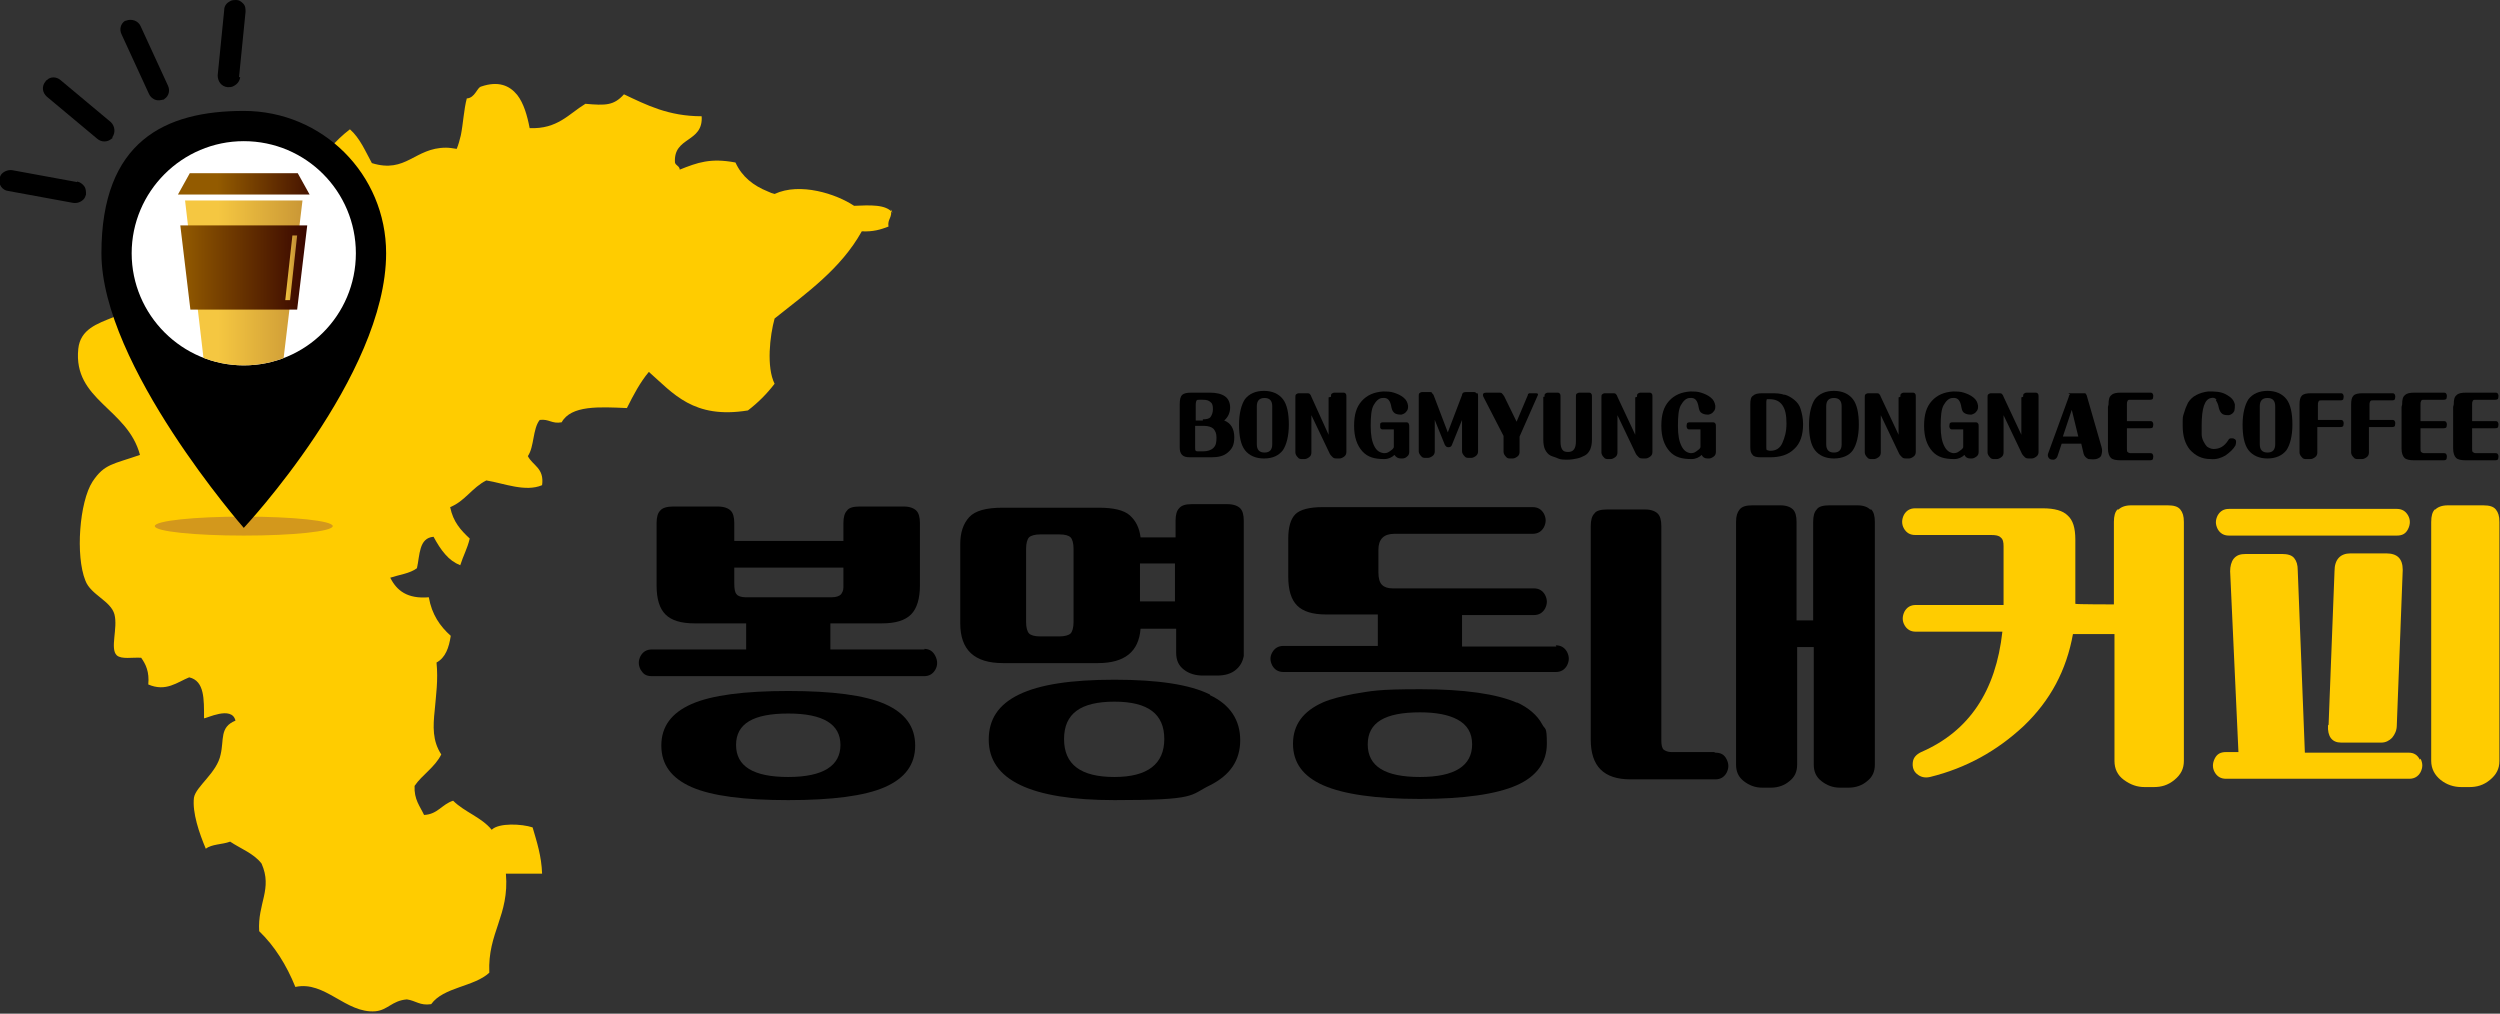 <?xml version="1.0" encoding="UTF-8"?>
<svg id="Layer_1" xmlns="http://www.w3.org/2000/svg" version="1.1" xmlns:xlink="http://www.w3.org/1999/xlink" viewBox="0 0 421.5 170.9">
  <rect x="0" y="0" width="421.5" height="170.9" fill="#333333" stroke="none"/>
  <!-- Generator: Adobe Illustrator 29.1.0, SVG Export Plug-In . SVG Version: 2.1.0 Build 142)  -->
  <defs>
    <style>
      .st0, .st1 {
        fill: #fc0;
      }

      .st2 {
        fill: url(#_무제_그라디언트_31);
      }

      .st3 {
        fill: #fff;
      }

      .st4 {
        fill: none;
      }

      .st1, .st5 {
        fill-rule: evenodd;
      }

      .st6 {
        fill: url(#_무제_그라디언트_4);
      }

      .st7 {
        fill: #d3981c;
      }

      .st8 {
        clip-path: url(#clippath);
      }

      .st9 {
        fill: url(#_무제_그라디언트_3);
      }

      .st5 {
        fill: url(#_무제_그라디언트_41);
      }
    </style>
    <clipPath id="clippath">
      <path class="st4" d="M60,42.7c0,10.5-8.5,18.9-18.9,18.9s-18.9-8.5-18.9-18.9,8.5-18.9,18.9-18.9,18.9,8.5,18.9,18.9Z"/>
    </clipPath>
    <linearGradient id="_무제_그라디언트_4" data-name="무제 그라디언트 4" x1="36.7" y1="120.3" x2="54.8" y2="120.3" gradientTransform="translate(0 172) scale(1 -1)" gradientUnits="userSpaceOnUse">
      <stop offset="0" stop-color="#f5c741"/>
      <stop offset="1" stop-color="#bf8b33"/>
    </linearGradient>
    <linearGradient id="_무제_그라디언트_3" data-name="무제 그라디언트 3" x1="36.7" y1="141" x2="54.8" y2="141" gradientTransform="translate(0 172) scale(1 -1)" gradientUnits="userSpaceOnUse">
      <stop offset="0" stop-color="#935b00"/>
      <stop offset="1" stop-color="#390700"/>
    </linearGradient>
    <linearGradient id="_무제_그라디언트_31" data-name="무제 그라디언트 3" x1="30.4" y1="126.9" x2="51.8" y2="126.9" xlink:href="#_무제_그라디언트_3"/>
    <linearGradient id="_무제_그라디언트_41" data-name="무제 그라디언트 4" x1="49.3" y1="126.9" x2="51.4" y2="126.9" gradientTransform="translate(-.2 172) scale(1 -1) skewX(-.5)" xlink:href="#_무제_그라디언트_4"/>
  </defs>
  <g>
    <path class="st1" d="M150.5,35.9c-1.1-1.5-3.9-1.3-6.5-1.2-3-2-9.1-4-13.4-2-.4-.1-.7-.2-1.1-.4-2.5-1-4.4-2.5-5.5-4.9-4.2-.8-6.4,0-9.4,1.2,0-.6-.7-.7-.8-1.2-.3-4.4,4.8-3.3,4.5-7.8-5.6,0-9.3-1.9-13.1-3.7-1.7,1.9-3.1,1.9-6.5,1.6-2.8,1.7-4.7,4.3-9.4,4.1-.4-2.1-1-4.2-2.1-5.6-1.3-1.6-3.2-2.4-6.1-1.4-.7.2-1,1.9-2.4,2-.5,1.9-.6,4.2-1,6.2-.2.8-.4,1.6-.7,2.3-.7-.1-1.2-.2-1.8-.2-5.3,0-6.7,4.4-12.5,2.6-1.1-2-2-4.2-3.7-5.7-2.5,1.9-4.6,4.4-6.1,7.3-1-.8-3.4-.4-4.5,0-1.3,5.7-5.6,8.2-8.6,12.2-2.9-.2-5.3-2.3-8.6-.8-.9,1.8-1.7,3.8-2.5,5.7-1.7,0-2.6.6-4.1.8,0,8.1-10.7,5.2-11.4,11.8-.9,8.7,8.3,10,10.4,17.9-4.6,1.6-6,1.5-8,4.5-2.2,3.4-2.9,12.5-1.2,16.7.9,2.4,4.3,3.4,4.9,5.7.6,2.3-.8,5.8.4,6.9.8.7,2.7.3,4.1.4.8,1.1,1.4,2.4,1.2,4.5,3,1.3,4.9-.4,6.9-1.2,2.6.6,2.5,3.7,2.5,6.9.3.1,4.7-2.2,5.3.4-2.7,1.1-1.9,3.2-2.5,5.7-.6,3.1-4.2,5.4-4.5,7.3-.3,2.5.9,6,2,8.6,1-.8,2.8-.7,4.1-1.2,1.8,1.2,4,2,5.3,3.7,1.9,4.3-.7,6.7-.4,11.4,2.6,2.5,4.6,5.7,6.1,9.4,5-1.1,8.5,4.5,13.5,4.1,2.1-.2,2.8-1.8,5.3-2,1.5.2,2.2,1.1,4.1.8,2.1-2.9,7.2-2.9,9.8-5.3-.3-6.8,3.4-9.6,2.8-16.7h6.1c-.1-3-.9-5.4-1.6-7.8-1.8-.6-5.7-.8-6.9.4-1.7-2.1-4.6-3-6.5-4.9-1.9.6-2.6,2.3-4.9,2.4-.7-1.5-1.7-2.6-1.6-4.9,1.3-1.9,3.4-3.1,4.5-5.3-1.5-2.3-1.4-4.7-1.1-7.5.2-2.4.6-5,.3-8,1.5-.8,2.1-2.5,2.4-4.5-1.8-1.6-3.2-3.6-3.7-6.5-3.6.3-5.4-1.1-6.5-3.3,1.5-.5,3.3-.7,4.5-1.6.5-2.2.3-5.1,2.8-5.3.6,1.1,1.2,2.1,2,3,.7.8,1.5,1.4,2.5,1.8.5-1.6,1.2-2.8,1.6-4.5-1.5-1.4-2.8-2.8-3.3-5.3,2.5-1,3.7-3.3,6.1-4.5,3,.5,6.6,2,9.4.8.4-2.9-1.6-3.3-2.4-4.9,1.1-1.6.8-4.6,2-6.1,1.6-.2,2,.7,3.7.4,1.6-2.9,6.4-2.6,11-2.4,1.1-2.2,2.2-4.3,3.7-6.1,4.1,3.6,7.5,8,16.7,6.5,1.7-1.3,3.2-2.8,4.5-4.5-1.4-2.8-.8-8.1,0-11,5.4-4.3,11.2-8.4,14.7-14.7,1.9.1,3.2-.3,4.5-.8-.2-1.3.7-1.5.4-2.9Z"/>
    <g>
      <g>
        <path d="M315.3,85.9c-.4-.4-1.1-.7-2.1-.7h-4.8c-1,0-1.8.2-2.1.7-.4.4-.6,1.1-.6,2.1v16.6h-2.8v-16.6c0-1-.2-1.7-.6-2.1-.4-.4-1.1-.7-2.1-.7h-4.8c-1,0-1.7.2-2.1.7s-.6,1.1-.6,2.1v40.9c0,1.2.4,2.1,1.3,2.8.9.7,1.9,1.1,3.1,1.1h1.5c1.2,0,2.3-.4,3.1-1.1.9-.7,1.3-1.6,1.3-2.8v-19.8h2.8v19.8c0,1.2.4,2.1,1.3,2.8.9.7,1.9,1.1,3.1,1.1h1.5c1.2,0,2.3-.4,3.1-1.1.9-.7,1.3-1.6,1.3-2.8v-40.9c0-1-.2-1.7-.6-2.1Z"/>
        <path d="M149.2,118.7c-3.4-1.5-8.9-2.2-16.3-2.2s-12.9.7-16.3,2.2-5.1,3.8-5.1,7,1.7,5.5,5.1,7,8.9,2.2,16.3,2.2,12.9-.7,16.3-2.2,5.1-3.8,5.1-7c0-3.2-1.7-5.5-5.1-7ZM132.9,131c-5.9,0-8.8-1.8-8.8-5.4s2.9-5.3,8.8-5.3,8.8,1.8,8.8,5.3-2.9,5.4-8.8,5.4Z"/>
        <path d="M155.9,109.5h-15.9v-4.4h8.7c2.3,0,3.9-.5,4.9-1.5,1-1,1.5-2.7,1.5-4.9v-10.5c0-1-.2-1.7-.6-2.1-.4-.4-1.1-.7-2.1-.7h-7.5c-1,0-1.8.2-2.1.7-.4.4-.6,1.1-.6,2.1v3h-18.4v-3c0-1-.2-1.7-.6-2.1-.4-.4-1.1-.7-2.2-.7h-7.5c-1,0-1.8.2-2.2.7-.4.4-.6,1.1-.6,2.1v10.5c0,2.3.5,3.9,1.5,4.9,1,1,2.6,1.5,4.9,1.5h8.7v4.4h-15.9c-.9,0-1.5.4-1.9,1.1-.4.8-.4,1.5,0,2.3.2.3.4.6.7.8.3.2.7.3,1.2.3h45.9c.9,0,1.5-.4,1.9-1.1.4-.7.4-1.5,0-2.3-.4-.8-1-1.2-1.9-1.2ZM125.7,100.7c-.7,0-1.3-.2-1.5-.5-.3-.3-.4-.9-.4-1.9v-2.6h18.4v2.6c0,.2,0,.5,0,.7,0,.6-.2.9-.4,1.2-.3.3-.8.5-1.6.5h-14.4Z"/>
        <path d="M204,117.1c-3.4-1.7-8.8-2.5-16.1-2.5s-12.6.8-16.1,2.5-5.1,4.2-5.1,7.6c0,6.8,7.1,10.2,21.2,10.2s12.6-.8,16.1-2.5c3.4-1.7,5.1-4.2,5.1-7.6s-1.7-6-5.1-7.6ZM187.9,131c-5.7,0-8.5-2.1-8.5-6.4s2.8-6.3,8.5-6.3,8.4,2.1,8.4,6.3-2.8,6.4-8.4,6.4Z"/>
        <path d="M206.8,85h-5.9c-1,0-1.7.2-2.1.7-.4.4-.6,1.1-.6,2.1v2.8h-5.9c-.2-1.6-.8-2.8-1.8-3.7-1-.9-2.8-1.3-5.2-1.3h-16.3c-2.7,0-4.6.5-5.6,1.6s-1.5,2.6-1.5,4.5v13.4c0,4.5,2.4,6.7,7.2,6.7h16c4.5,0,6.9-1.9,7.2-5.8h6v4c0,1.3.4,2.2,1.3,2.9.9.7,2,1,3.2,1h2.4c1.3,0,2.4-.3,3.2-1,.7-.6,1.1-1.3,1.3-2.3,0-.2,0-.4,0-.6v-22.2c0-1-.2-1.7-.6-2.1-.4-.4-1.1-.7-2.2-.7ZM181,104.9c0,.9-.2,1.6-.5,1.9-.3.3-1,.5-1.9.5h-3.2c-1,0-1.6-.2-1.9-.5-.3-.3-.5-1-.5-1.9v-12.4c0-.9.2-1.6.5-1.9.3-.3,1-.5,1.9-.5h3.2c1,0,1.6.2,1.9.5.3.3.5,1,.5,1.9v12.4ZM192.2,101.4v-6.4h5.9v6.4h-5.9Z"/>
        <path d="M262.4,109h-15.9v-5.3h12.1c.9,0,1.5-.4,1.9-1.1.4-.8.4-1.5,0-2.3-.4-.7-1-1.1-1.9-1.1h-23.8c-.8,0-1.4-.2-1.8-.6s-.6-1.1-.6-2.1v-3.8c0-1.8.9-2.7,2.7-2.7h23.3c.9,0,1.5-.4,1.9-1.1.4-.8.4-1.5,0-2.3-.4-.7-1-1.1-1.9-1.1h-35.4c-2.2,0-3.8.4-4.6,1.2s-1.2,2.2-1.2,4.1v6.4c0,2.3.5,3.9,1.5,4.9,1,1,2.6,1.5,4.9,1.5h8.7v5.3h-15.9c-.9,0-1.5.4-1.9,1.1-.4.7-.4,1.4,0,2.2,0,0,0,0,0,0,.4.7,1,1.1,1.9,1.1h45.9c.9,0,1.5-.4,1.9-1.1.4-.8.4-1.5,0-2.3-.4-.7-1-1.1-1.9-1.1Z"/>
        <path d="M255.8,118.5c-3.4-1.5-8.9-2.3-16.3-2.3s-8.2.3-11.3.8c-2,.4-3.7.8-5.1,1.4-3.4,1.5-5.1,3.8-5.1,7s1.7,5.5,5.1,7,8.9,2.3,16.3,2.3,12.9-.8,16.3-2.3c3.4-1.5,5.1-3.9,5.1-7s-.3-2.3-.8-3.3c-.8-1.5-2.3-2.8-4.3-3.7ZM239.4,131c-5.9,0-8.8-1.8-8.8-5.5s2.9-5.4,8.8-5.4h0c2.7,0,4.8.4,6.3,1.2,1.7.9,2.5,2.3,2.5,4.2,0,3.6-2.9,5.5-8.8,5.5Z"/>
        <path d="M289,126.8h-7.2c-.6,0-1-.2-1.3-.4-.3-.3-.4-.8-.4-1.6v-36.1c0-1-.2-1.7-.6-2.1-.4-.4-1.1-.7-2.1-.7h-6.5c-1,0-1.8.2-2.1.7-.4.4-.6,1.1-.6,2.1v36c0,4.5,2.2,6.7,6.7,6.7h14.3c.9,0,1.5-.4,1.9-1.1.4-.8.4-1.5,0-2.3-.4-.8-1-1.1-1.9-1.1Z"/>
      </g>
      <path class="st0" d="M357.2,85.9c.4-.4,1.1-.7,2.1-.7h6.2c1,0,1.7.2,2.1.7s.6,1.1.6,2.1v40.3c0,1.3-.5,2.3-1.6,3.2s-2.2,1.2-3.5,1.2h-1.5c-1.3,0-2.4-.4-3.5-1.2-1.1-.8-1.6-1.9-1.6-3.2v-21.4h-7c-1.1,6.1-3.8,11.2-8.3,15.5-4.5,4.2-9.7,7.1-15.8,8.6-.9.2-1.6,0-2.2-.5-.6-.5-.8-1.2-.7-2s.6-1.3,1.4-1.7c8.1-3.5,12.6-10.3,13.7-20.3h-14.6c-.9,0-1.5-.4-1.9-1.1s-.4-1.5,0-2.3c.4-.7,1-1.1,1.9-1.1h14.8v-9.9c0-.7-.1-1.2-.5-1.5-.3-.3-.8-.4-1.6-.4h-12.8c-.9,0-1.5-.4-1.9-1.1s-.4-1.5,0-2.3c.4-.7,1-1.1,1.9-1.1h21.5c2,0,3.4.4,4.2,1.2.9.8,1.3,2.1,1.3,4.1v10.8h0c0,.1,6.5.1,6.5.1v-13.9c0-1,.2-1.7.6-2.1Z"/>
      <path class="st0" d="M408.1,127.9c.4.8.4,1.5,0,2.3-.4.7-1,1.1-1.9,1.1h-30.9c-.9,0-1.5-.4-1.9-1.1s-.4-1.5,0-2.3,1-1.1,1.9-1.1h2.1l-1.4-30.5c0-.8.2-1.6.6-2.1.5-.6,1.1-.8,2.1-.8h6c1,0,1.7.2,2.1.7s.6,1.1.6,2.1l1.2,30.7h17.5c.9,0,1.5.4,1.9,1.2ZM406,86.9c.4.7.4,1.5,0,2.3s-1,1.1-1.9,1.1h-28.3c-.9,0-1.5-.4-1.9-1.1-.4-.8-.4-1.5,0-2.3.4-.7,1-1.1,1.9-1.1h28.3c.9,0,1.5.4,1.9,1.1ZM392.6,122.2l1-25.9c0-2,1-3,2.7-3h6c1.9,0,2.8.9,2.8,2.8l-1,26.2c0,.8-.3,1.5-.8,2.1-.5.5-1.1.8-1.8.8h-6.8c-1.5,0-2.3-1-2.2-2.9ZM410.6,85.9c.4-.4,1.1-.7,2.1-.7h6c1,0,1.7.2,2.1.7s.6,1.1.6,2.1v40.3c0,1.3-.5,2.3-1.6,3.2s-2.2,1.2-3.5,1.2h-1.3c-1.3,0-2.5-.4-3.5-1.2s-1.6-1.9-1.6-3.2v-40.3c0-1,.2-1.7.6-2.1Z"/>
    </g>
    <g>
      <path d="M203.9,66.2c1.2,0,2,.2,2.6.6.6.4.9,1.1.9,1.9s-.3,1.6-1,2.2c1.1.4,1.7,1.4,1.7,2.8s-.4,2-1.1,2.6-1.6.8-2.8.8h-3.5c-.7,0-1.1-.1-1.4-.4-.3-.3-.4-.7-.4-1.3v-7.2c0-.8.1-1.3.4-1.6.3-.3.8-.4,1.6-.4h3.1ZM202.8,70.7c.6,0,1.1-.1,1.3-.4s.4-.7.4-1.3-.1-1-.4-1.2c-.3-.3-.7-.4-1.3-.4h-.6c-.3,0-.4,0-.5.2,0,0-.1.3-.1.6v2.7h1.2ZM204.6,75.5c.4-.4.5-.9.5-1.7s-.2-1.1-.5-1.5c-.3-.3-.9-.5-1.6-.5h-1.5v3.6c0,.3,0,.5.1.6s.3.1.6.1h.6c.8,0,1.4-.2,1.8-.6Z"/>
      <path d="M213.1,77.3c-1.4,0-2.5-.5-3.2-1.4s-1-2.4-1-4.3.4-3.4,1-4.3c.7-.9,1.8-1.4,3.2-1.4s2.5.5,3.2,1.4,1,2.4,1,4.3-.4,3.4-1,4.3c-.7.9-1.7,1.4-3.2,1.4ZM214.5,68.5c0-.9-.4-1.4-1.3-1.4s-1.3.5-1.3,1.4v6.4c0,.9.4,1.4,1.3,1.4s1.3-.5,1.3-1.4v-6.4Z"/>
      <path d="M224.4,66.9c0-.2,0-.4.1-.5.1-.1.3-.2.5-.2h1.4c.2,0,.4,0,.5.2.1.1.1.3.1.5v9.3c0,.3-.1.6-.4.8s-.5.3-.8.3h-.4c-.2,0-.5,0-.7-.2-.2-.2-.4-.4-.5-.6l-3.1-6.5v6.3c0,.3-.1.6-.4.8s-.5.3-.8.3h-.3c-.3,0-.6,0-.8-.3-.2-.2-.4-.5-.4-.8v-9.3c0-.2,0-.4.1-.5.1-.1.3-.2.5-.2h1.3c.2,0,.4,0,.5.1s.2.2.3.5l2.9,6.4v-6.3h0Z"/>
      <path d="M236.2,77.3c-.5,0-.8-.2-1.1-.6-.4.4-1,.7-1.7.7-1.6,0-2.8-.3-3.7-1.3-.9-1-1.4-2.4-1.4-4.3s.4-3.2,1.3-4.2c.9-1,2.1-1.5,3.6-1.6.6,0,1.2,0,1.8.2.6.2,1.1.4,1.6.8.5.4.7.8.8,1.4,0,.4,0,.7-.3,1-.2.3-.5.4-.8.5-.4,0-.7,0-1.1-.2-.3-.2-.5-.5-.6-1-.2-1.2-.6-1.7-1.5-1.6-.6,0-1.1.5-1.5,1.2s-.5,1.9-.5,3.5.2,2.6.6,3.4.9,1.1,1.6,1.2c.3,0,.6,0,1-.3.3-.2.6-.4.7-.7v-3h-1.8c-.2,0-.4,0-.5-.3,0-.2,0-.4,0-.6s.2-.3.5-.3h3.8c.2,0,.4,0,.5.2s.1.3.1.5v4.3c0,.3-.1.6-.4.8-.2.2-.5.3-.8.3h-.5Z"/>
      <path d="M249.1,66.3c.1.1.1.3.1.5v9.3c0,.3-.1.6-.4.8s-.5.3-.8.3h-.3c-.3,0-.6,0-.8-.3-.2-.2-.4-.5-.4-.8v-5.3l-1.7,4.2c-.1.3-.3.4-.6.4-.3,0-.4-.1-.6-.4l-1.7-4.2v5.3c0,.3-.1.6-.4.8s-.5.3-.8.3h-.3c-.3,0-.6,0-.8-.3-.2-.2-.4-.5-.4-.8v-9.3c0-.2,0-.4.1-.5.1-.1.3-.2.5-.2h1.2c.2,0,.4,0,.4.1s.2.2.3.4l2.4,6.3,2.4-6.3c0-.2.1-.3.2-.4,0,0,.2-.1.5-.1h1.2c.2,0,.4,0,.5.2Z"/>
      <path d="M256.2,76.2c0,.3-.1.6-.4.8s-.5.3-.8.3h-.3c-.3,0-.6,0-.8-.3-.2-.2-.4-.5-.4-.8v-2.7l-3.4-6.6c-.2-.5,0-.7.5-.7h2c.3,0,.5,0,.6.1s.2.2.4.5l2.1,4.3,1.9-4.5c0-.1,0-.2.1-.2,0,0,0,0,.1-.1,0,0,.2,0,.3,0h.9c.3,0,.4.2.2.5l-3,6.8v2.7h0Z"/>
      <path d="M260.4,66.9c0-.2,0-.4.1-.5s.3-.2.5-.2h1.5c.2,0,.4,0,.5.2.1.1.1.3.1.5v7.5c0,.7.1,1.1.3,1.4.2.3.5.4,1,.4.9,0,1.3-.6,1.3-1.8v-7.5c0-.2,0-.4.1-.5s.3-.2.5-.2h1.5c.2,0,.4,0,.5.2.1.1.1.3.1.5v7.2c0,.7-.1,1.2-.3,1.7-.2.4-.5.8-.9,1-.4.2-.8.4-1.3.5s-1,.2-1.6.2-1.2,0-1.6-.2-.9-.3-1.3-.5c-.4-.2-.7-.6-.9-1-.2-.4-.3-1-.3-1.7v-7.2h0Z"/>
      <path d="M276,66.9c0-.2,0-.4.1-.5s.3-.2.5-.2h1.4c.2,0,.4,0,.5.2.1.1.1.3.1.5v9.3c0,.3-.1.6-.4.8s-.5.3-.8.3h-.4c-.2,0-.5,0-.7-.2-.2-.2-.4-.4-.5-.6l-3.1-6.5v6.3c0,.3-.1.6-.4.8s-.5.3-.8.3h-.3c-.3,0-.6,0-.8-.3-.2-.2-.4-.5-.4-.8v-9.3c0-.2,0-.4.1-.5s.3-.2.5-.2h1.3c.2,0,.4,0,.5.1s.2.2.3.5l3,6.4v-6.3h0Z"/>
      <path d="M287.9,77.3c-.5,0-.8-.2-1-.6-.4.4-1,.7-1.7.7-1.6,0-2.8-.3-3.7-1.3-.9-1-1.4-2.4-1.4-4.3s.4-3.2,1.3-4.2c.9-1,2.1-1.5,3.6-1.6.6,0,1.2,0,1.8.2.6.2,1.1.4,1.6.8.5.4.7.8.8,1.4,0,.4,0,.7-.3,1-.2.3-.5.4-.8.5-.4,0-.7,0-1.1-.2s-.5-.5-.6-1c-.2-1.2-.6-1.7-1.5-1.6-.6,0-1.1.5-1.5,1.2s-.5,1.9-.5,3.5.2,2.6.6,3.4.9,1.1,1.5,1.2c.3,0,.6,0,1-.3s.6-.4.7-.7v-3h-1.8c-.2,0-.4,0-.5-.3s0-.4,0-.6.2-.3.5-.3h3.8c.2,0,.4,0,.5.2.1.1.1.3.1.5v4.3c0,.3-.1.6-.4.8s-.5.3-.8.3h-.5Z"/>
      <path d="M300.8,66.5c.7.2,1.2.5,1.7.9.5.4.9.9,1.1,1.6.2.7.4,1.5.4,2.5,0,1.9-.5,3.3-1.5,4.2-1,1-2.4,1.4-4.1,1.4h-1.5c-.7,0-1.2-.1-1.4-.4-.3-.3-.4-.7-.4-1.3v-7.2c0-.8.1-1.3.5-1.5.3-.3.8-.4,1.6-.4h1.3c.9,0,1.7,0,2.4.3ZM298,75.9c0,0,.2.1.5.1.9,0,1.6-.4,2-1.3s.7-1.9.7-3.3-.2-2.4-.7-3.1c-.5-.7-1.2-1-2.2-1s-.3,0-.4.1-.1.2-.1.5v7.5c0,.2,0,.4.1.5Z"/>
      <path d="M309.2,77.3c-1.4,0-2.5-.5-3.2-1.4s-1-2.4-1-4.3.4-3.4,1-4.3c.7-.9,1.8-1.4,3.2-1.4s2.5.5,3.2,1.4,1,2.4,1,4.3-.4,3.4-1,4.3-1.8,1.4-3.2,1.4ZM310.5,68.5c0-.9-.4-1.4-1.3-1.4s-1.3.5-1.3,1.4v6.4c0,.9.4,1.4,1.3,1.4s1.3-.5,1.3-1.4v-6.4Z"/>
      <path d="M320.4,66.9c0-.2,0-.4.1-.5s.3-.2.5-.2h1.4c.2,0,.4,0,.5.2.1.1.1.3.1.5v9.3c0,.3-.1.6-.4.8s-.5.3-.8.3h-.4c-.2,0-.5,0-.7-.2-.2-.2-.4-.4-.5-.6l-3.1-6.5v6.3c0,.3-.1.6-.4.8s-.5.3-.8.3h-.3c-.3,0-.6,0-.8-.3-.2-.2-.4-.5-.4-.8v-9.3c0-.2,0-.4.1-.5s.3-.2.5-.2h1.3c.2,0,.4,0,.5.1s.2.2.3.5l3,6.4v-6.3h0Z"/>
      <path d="M332.2,77.3c-.5,0-.8-.2-1-.6-.4.4-1,.7-1.7.7-1.6,0-2.8-.3-3.7-1.3-.9-1-1.4-2.4-1.4-4.3s.4-3.2,1.3-4.2c.9-1,2.1-1.5,3.6-1.6.6,0,1.2,0,1.8.2.6.2,1.1.4,1.6.8.5.4.7.8.8,1.4,0,.4,0,.7-.3,1-.2.3-.5.4-.8.5-.4,0-.7,0-1.1-.2s-.5-.5-.6-1c-.2-1.2-.6-1.7-1.5-1.6-.6,0-1.1.5-1.5,1.2s-.5,1.9-.5,3.5.2,2.6.6,3.4.9,1.1,1.5,1.2c.3,0,.6,0,1-.3s.6-.4.7-.7v-3h-1.8c-.2,0-.4,0-.5-.3s0-.4,0-.6.2-.3.5-.3h3.8c.2,0,.4,0,.5.2.1.1.1.3.1.5v4.3c0,.3-.1.6-.4.8s-.5.3-.8.3h-.5Z"/>
      <path d="M341.1,66.9c0-.2,0-.4.1-.5s.3-.2.5-.2h1.4c.2,0,.4,0,.5.2.1.1.1.3.1.5v9.3c0,.3-.1.6-.4.8s-.5.3-.8.3h-.4c-.2,0-.5,0-.7-.2-.2-.2-.4-.4-.5-.6l-3.1-6.5v6.3c0,.3-.1.6-.4.8s-.5.3-.8.3h-.3c-.3,0-.6,0-.8-.3-.2-.2-.4-.5-.4-.8v-9.3c0-.2,0-.4.1-.5s.3-.2.5-.2h1.3c.2,0,.4,0,.5.1s.2.2.3.5l3,6.4v-6.3h0Z"/>
      <path d="M348.7,66.3c0,0,.2,0,.4,0h2.1c.2,0,.3,0,.4,0,0,0,.1.2.2.3l2.5,8.7c.2.6.1,1,0,1.4s-.5.6-.9.7c-.5.1-.9,0-1.3,0-.4-.2-.7-.5-.8-.9l-.4-1.7h-3.3l-.7,2.1c-.1.3-.3.5-.6.6-.3,0-.6,0-.8-.2-.2-.2-.3-.5-.2-.8l3.5-9.6c0-.2.1-.3.2-.4ZM350.4,73.6l-1.1-4.5-1.5,4.5h2.7Z"/>
      <path d="M355.5,68.2c0-.8.1-1.3.5-1.6.3-.3.8-.4,1.6-.4h4.9c.2,0,.4,0,.5.3s0,.4,0,.6c0,.2-.2.3-.5.3h-3.3c-.3,0-.4,0-.5.2s-.1.3-.1.6v2.8h3.9c.2,0,.4,0,.5.3s0,.4,0,.6-.2.3-.5.3h-3.9v3.4c0,.3,0,.5.1.6s.3.2.5.2h3.3c.2,0,.4,0,.5.3s0,.4,0,.6-.2.3-.5.3h-5c-.7,0-1.3-.1-1.6-.4-.3-.3-.5-.8-.5-1.6v-7h0Z"/>
      <path d="M373.7,67.4c-.2-.3-.5-.4-.9-.3-1.1.2-1.6,1.7-1.6,4.7s0,1,0,1.4.1.8.3,1.2.4.7.6.9c.3.2.7.4,1.1.4,1,0,1.8-.4,2.5-1.5.1-.2.2-.3.5-.3.2,0,.4,0,.5.1.1,0,.3.2.3.4,0,.2,0,.4-.1.7-.4.7-1,1.2-1.7,1.7-.7.4-1.5.7-2.5.6-1.5,0-2.6-.6-3.5-1.6-.8-1-1.2-2.3-1.2-4s0-1.4.2-2.1c.2-.7.4-1.2.7-1.8.3-.5.8-1,1.4-1.3.6-.3,1.2-.5,2-.6,1.1,0,2.1,0,3,.5s1.3.9,1.5,1.7c0,.3,0,.7-.1,1.1-.2.4-.5.6-.9.7-.4,0-.8,0-1.1-.2-.3-.2-.5-.6-.6-1-.1-.6-.3-1-.5-1.3Z"/>
      <path d="M382.3,77.3c-1.4,0-2.5-.5-3.2-1.4s-1-2.4-1-4.3.4-3.4,1-4.3c.7-.9,1.8-1.4,3.2-1.4s2.5.5,3.2,1.4,1,2.4,1,4.3-.4,3.4-1,4.3c-.7.9-1.8,1.4-3.2,1.4ZM383.6,68.5c0-.9-.4-1.4-1.3-1.4s-1.3.5-1.3,1.4v6.4c0,.9.4,1.4,1.3,1.4s1.3-.5,1.3-1.4v-6.4Z"/>
      <path d="M390.7,70.8h3.9c.2,0,.4,0,.5.3s0,.4,0,.6-.2.3-.5.3h-3.9v4.3c0,.3-.1.6-.4.8s-.5.3-.8.3h-.6c-.3,0-.6,0-.8-.3-.2-.2-.4-.5-.4-.8v-8.1c0-.7.1-1.2.4-1.5.3-.3.8-.4,1.6-.4h4.9c.2,0,.4,0,.5.3s0,.4,0,.6c0,.2-.2.3-.5.3h-3.2c-.3,0-.4,0-.5.2s-.1.3-.1.6v2.8h0Z"/>
      <path d="M399.4,70.8h3.9c.2,0,.4,0,.5.3s0,.4,0,.6-.2.3-.5.3h-3.9v4.3c0,.3-.1.6-.4.8s-.5.3-.8.3h-.6c-.3,0-.6,0-.8-.3-.2-.2-.4-.5-.4-.8v-8.1c0-.7.1-1.2.4-1.5.3-.3.8-.4,1.6-.4h4.9c.2,0,.4,0,.5.3s0,.4,0,.6c0,.2-.2.3-.5.3h-3.2c-.3,0-.4,0-.5.2s-.1.3-.1.6v2.8h0Z"/>
      <path d="M405,68.2c0-.8.1-1.3.5-1.6.3-.3.8-.4,1.6-.4h4.9c.2,0,.4,0,.5.3s0,.4,0,.6c0,.2-.2.3-.5.3h-3.3c-.3,0-.4,0-.5.2s-.1.3-.1.6v2.8h3.9c.2,0,.4,0,.5.3s0,.4,0,.6-.2.3-.5.3h-3.9v3.4c0,.3,0,.5.1.6s.3.2.5.2h3.3c.2,0,.4,0,.5.3s0,.4,0,.6-.2.3-.5.3h-5c-.7,0-1.3-.1-1.6-.4-.3-.3-.5-.8-.5-1.6v-7h0Z"/>
      <path d="M413.7,68.2c0-.8.1-1.3.5-1.6.3-.3.8-.4,1.6-.4h4.9c.2,0,.4,0,.5.3s0,.4,0,.6c0,.2-.2.3-.5.3h-3.3c-.3,0-.4,0-.5.2s-.1.3-.1.6v2.8h3.9c.2,0,.4,0,.5.3s0,.4,0,.6-.2.3-.5.3h-3.9v3.4c0,.3,0,.5.1.6s.3.2.5.2h3.3c.2,0,.4,0,.5.3s0,.4,0,.6-.2.3-.5.3h-5c-.7,0-1.3-.1-1.6-.4-.3-.3-.5-.8-.5-1.6v-7h0Z"/>
    </g>
  </g>
  <path class="st7" d="M56.1,88.7c0,.9-6.7,1.6-15,1.6s-15-.7-15-1.6,6.7-1.6,15-1.6,15,.7,15,1.6Z"/>
  <path d="M65.1,42.7c0,20.7-24,46.3-24,46.3,0,0-24-27.4-24-46.3s10.7-24,24-24,24,10.7,24,24Z"/>
  <path class="st3" d="M60,42.7c0,10.5-8.5,18.9-18.9,18.9s-18.9-8.5-18.9-18.9,8.5-18.9,18.9-18.9c10.5,0,18.9,8.5,18.9,18.9Z"/>
  <g class="st8">
    <g>
      <polygon class="st6" points="46.7 69.7 35.4 69.7 31.2 33.8 51 33.8 46.7 69.7"/>
      <polygon class="st9" points="32 29.2 50.2 29.2 52.2 32.8 30 32.8 32 29.2"/>
      <polygon class="st2" points="30.4 38 32.1 52.2 50.1 52.2 51.8 38 30.4 38"/>
    </g>
  </g>
  <polygon class="st5" points="48.9 50.6 48.1 50.6 49.3 39.7 50.1 39.7 48.9 50.6"/>
  <g>
    <path d="M18.9,23.2c.6-.8.5-1.9-.2-2.6l-8.5-7.1c-.7-.6-1.7-.6-2.3,0,0,0-.2.1-.2.2-.7.8-.6,1.9.2,2.6l8.5,7.1c.7.6,1.7.6,2.4,0,0,0,.2-.1.2-.2Z"/>
    <path d="M21.1,3.5c-.8.5-1,1.5-.6,2.3l4.6,10c.2.5.6.8,1,1,.5.2,1,.1,1.4,0,0,0,.2,0,.2-.1.8-.5,1-1.5.6-2.3l-4.6-10c-.4-.9-1.5-1.3-2.5-.9,0,0-.2,0-.2.1Z"/>
    <path d="M40.3,13l1.1-11c0-.5,0-1-.4-1.4S40.3,0,39.8,0c-.3,0-.7,0-1,.2-.6.3-1,.8-1,1.5l-1.1,11c0,1,.6,1.9,1.7,2,.3,0,.7,0,1-.2.6-.3,1-.8,1.1-1.5Z"/>
    <path d="M13,30.7l-10.9-2c-.6-.1-1.3.1-1.8.6-.2.2-.3.5-.4.8-.2,1,.5,2,1.5,2.1l10.9,2c.7.1,1.3-.1,1.8-.6h0c.2-.2.3-.5.4-.8,0-.5,0-1-.3-1.4-.3-.4-.7-.7-1.2-.8Z"/>
  </g>
</svg>